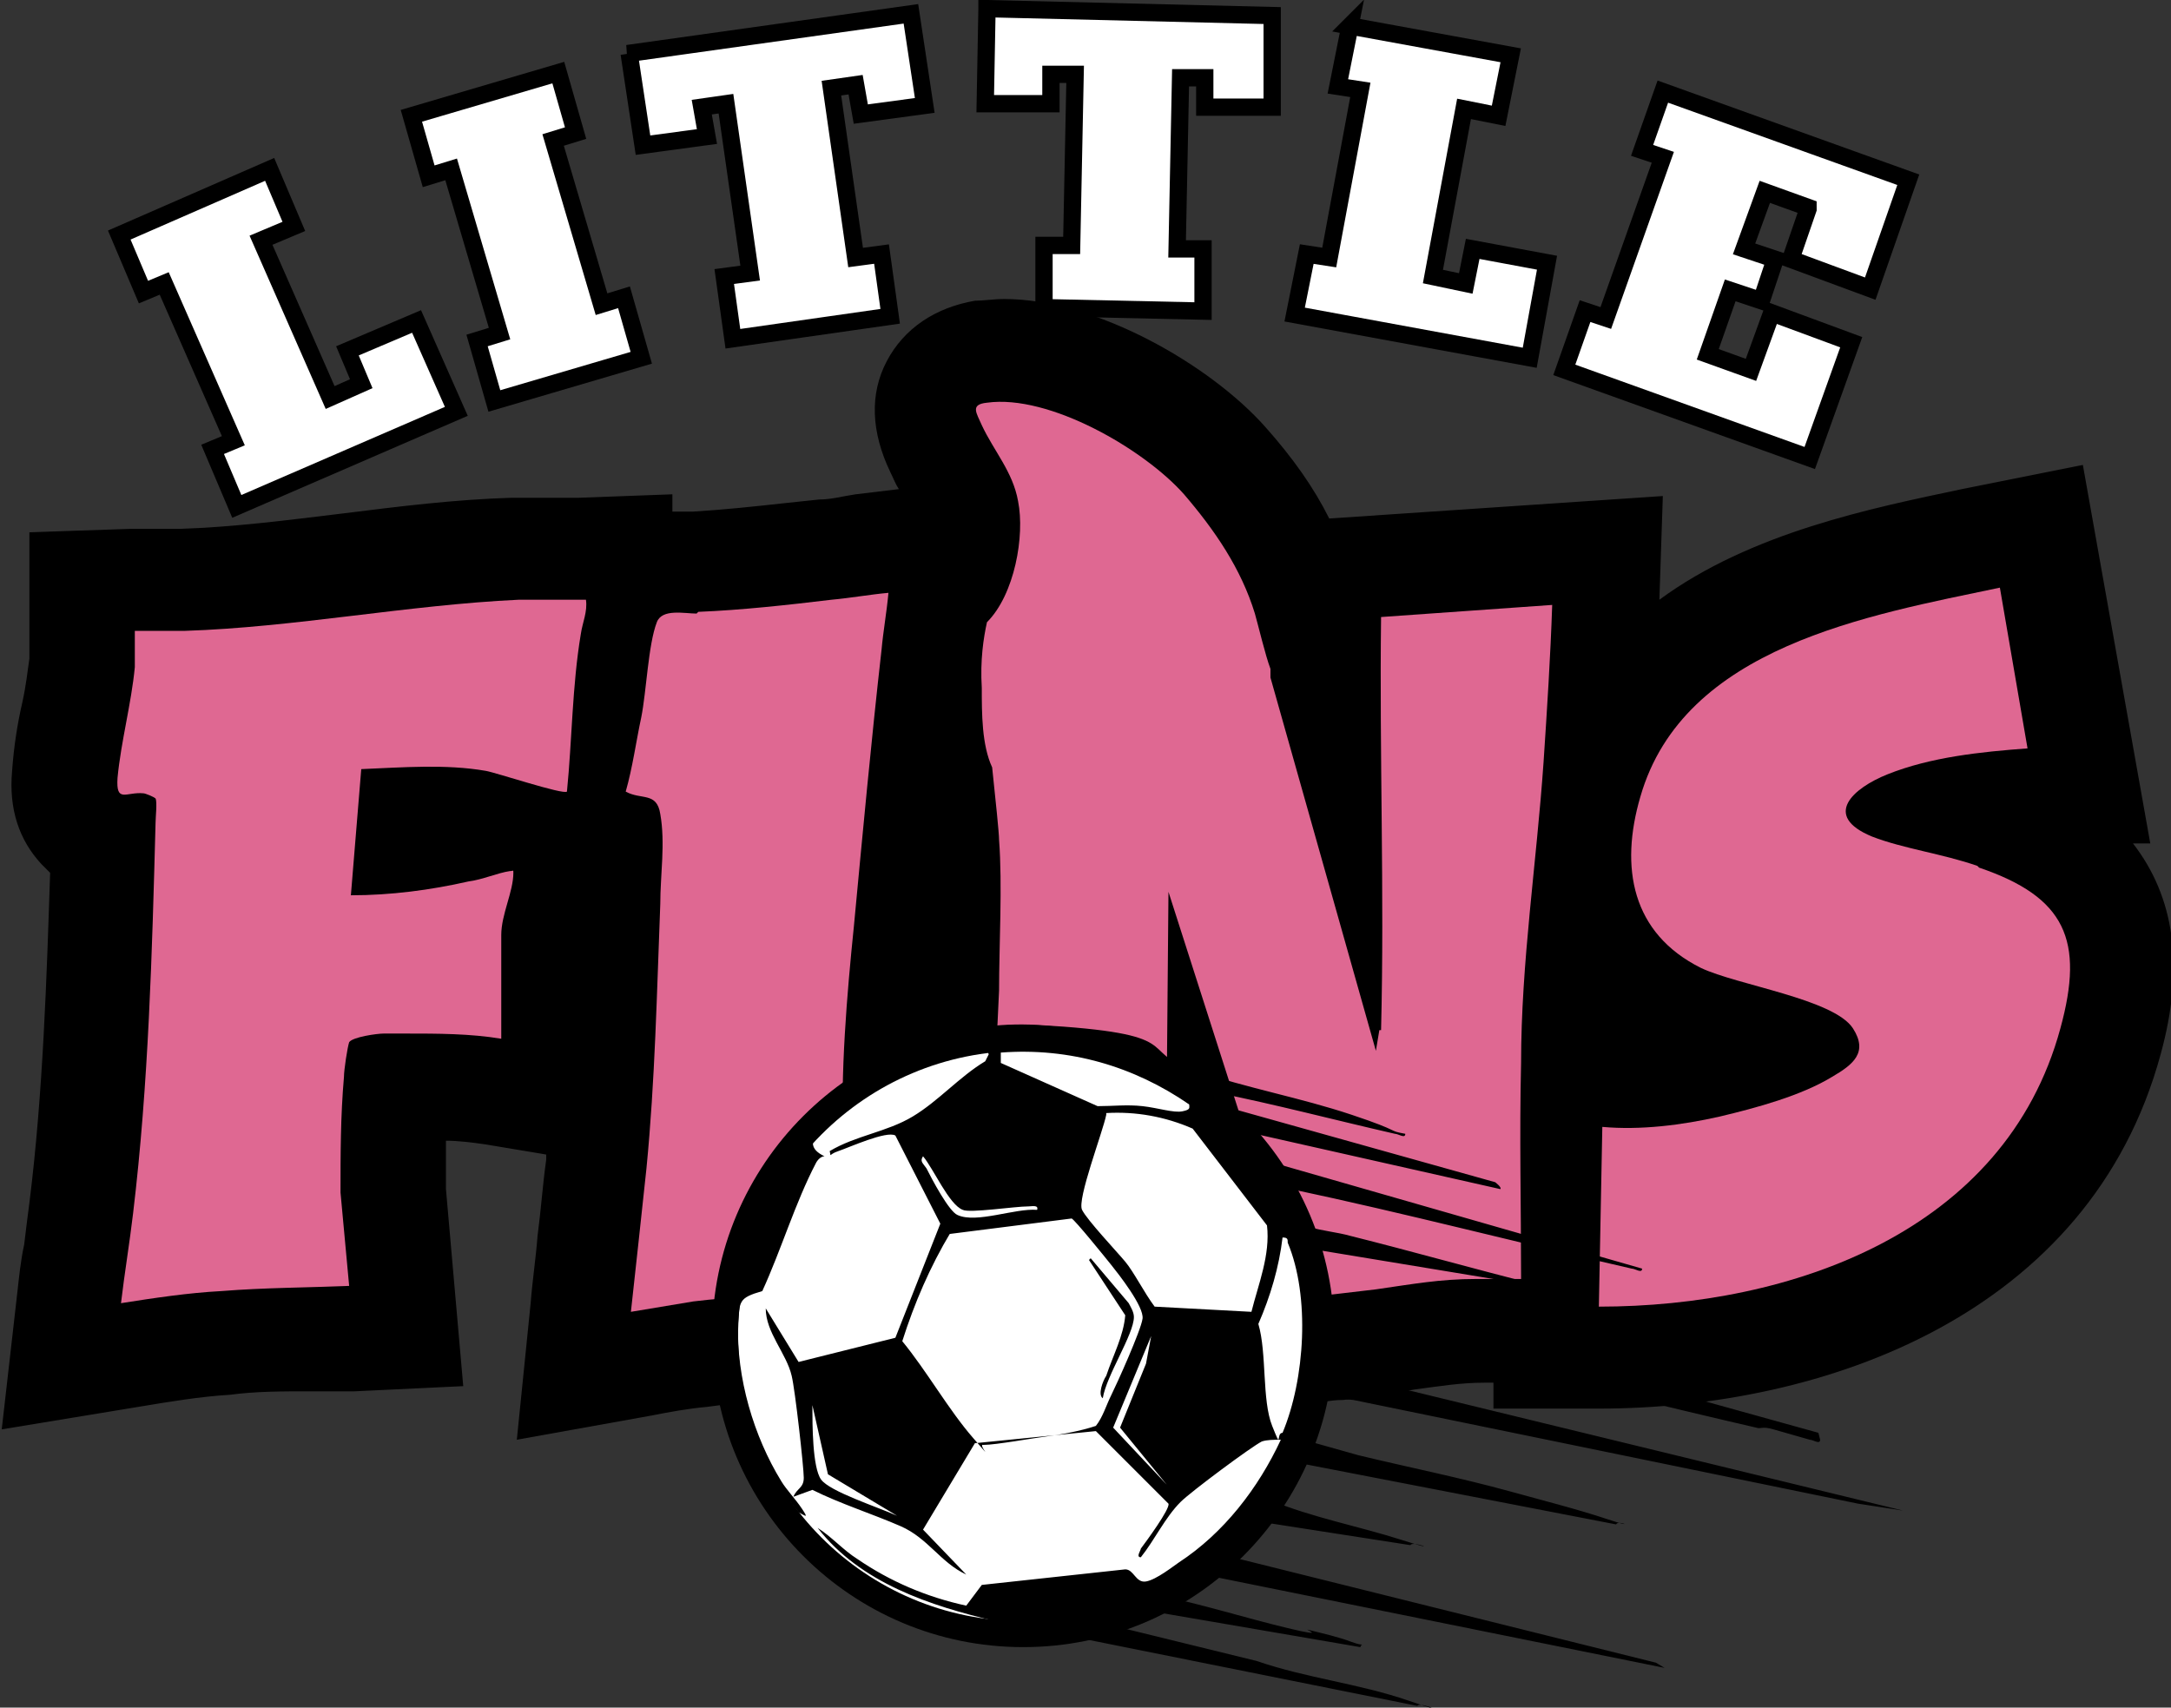 <svg xmlns="http://www.w3.org/2000/svg" id="Layer_2" viewBox="0 0 125.6 98.8"><rect x="0" y="0" width="125.6" height="98.8" fill="#333333" stroke="none"/><defs><style>.cls-1{fill:#df6892;}.cls-2{stroke:#000;stroke-miterlimit:10;}.cls-2,.cls-3{fill:#fff;}</style></defs><g id="Layer_1-2"><path class="cls-2" d="M6.9,13.6l8.7-3.8,1.4,3.3-1.9.8,4,9.1,1.8-.8-.8-1.9,4-1.7,2.3,5.2-12.7,5.5-1.4-3.3,1.2-.5-4-9.1-1.2.5-1.4-3.3Z"></path><path class="cls-2" d="M23.8,6.7l8.5-2.5,1,3.5-1.3.4,2.8,9.5,1.3-.4,1,3.5-8.5,2.5-1-3.5,1.3-.4-2.8-9.5-1.3.4-1-3.5Z"></path><path class="cls-2" d="M36.3,3.1L52.7.8l.8,5.3-3.7.5-.3-1.7-1.4.2,1.4,9.8,1.5-.2.5,3.6-9.1,1.3-.5-3.6,1.5-.2-1.4-9.8-1.4.2.3,1.7-3.7.5-.8-5.3Z"></path><path class="cls-2" d="M57.1.5l16.5.4v5.3c-.1,0-3.9,0-3.9,0v-1.7s-1.4,0-1.4,0l-.2,9.9h1.5s0,3.6,0,3.6l-9.2-.2v-3.6c0,0,1.6,0,1.6,0l.2-9.9h-1.4s0,1.7,0,1.7h-3.8c0,0,.1-5.4.1-5.4Z"></path><path class="cls-2" d="M78.1,1.5l9.3,1.7-.7,3.5-2-.4-1.8,9.7,1.9.4.4-2,4.3.8-1,5.5-13.6-2.5.7-3.5,1.3.2,1.8-9.7-1.3-.2.7-3.5Z"></path><path class="cls-2" d="M104.6,12l-2.5-.9-1.2,3.3,1.8.6-.8,2.4-1.8-.6-1.3,3.7,2.5.9,1.2-3.3,4.6,1.7-2.4,6.7-14.2-5.1,1.2-3.4,1.2.4,3.3-9.3-1.2-.4,1.2-3.4,14.2,5.1-2.2,6.3-4.6-1.7,1-2.9Z"></path><path d="M50.5,80.2c-.9.3-1.8.4-2.3.5-1.5.2-3,.3-4.4.4-1,0-2,.2-2.9.3-1.1.1-2.2.3-3.2.5l-7.8,1.4.8-7.9c.1-1.3.3-2.6.4-3.9h0c.2-1.5.3-3,.5-4.4,0,0,0-.2,0-.3l-3.6-.6c-.7-.1-1.5-.2-2.2-.2,0,.6,0,1.1,0,1.7v1.1s1,11.4,1,11.4l-6.3.3c-.9,0-1.7,0-2.6,0-1.6,0-3.1,0-4.6.2-1.7.1-3.5.4-5.3.7l-7.9,1.3.9-7.9c.1-.9.2-1.9.4-2.8.1-.9.2-1.6.3-2.4.8-6.4,1-13.1,1.2-19.1-.2-.2-.3-.3-.5-.5-1.3-1.4-1.9-3.2-1.7-5.4.1-1.4.3-2.7.6-4,.2-.9.3-1.8.4-2.5,0-.5,0-.9,0-1.4v-5.9c-.1,0,5.8-.2,5.8-.2.2,0,.5,0,.7,0s.7,0,1,0c.3,0,.5,0,.8,0s.3,0,.4,0c3.1-.1,6.2-.5,9.5-.9,3.2-.4,6.4-.8,9.7-.9.4,0,.8,0,1.2,0s.8,0,1.2,0c.4,0,.7,0,1,0s.3,0,.5,0l5.4-.2v1c.2,0,.2,0,.3,0,.3,0,.6,0,.9,0h0c1.7-.1,3.6-.3,5.4-.5l1.9-.2c.7,0,1.4-.2,2.1-.3l2.5-.3c-.2-.3-.3-.6-.5-1h0c-1.1-2.3-1.2-4.5-.2-6.4,1-1.9,2.8-3.1,5.1-3.5.5,0,1.1-.1,1.7-.1,5.3,0,11.9,3.8,15.1,7.4,1.6,1.8,2.8,3.5,3.7,5.3l19.3-1.3-.2,6c5.3-3.9,12.3-5.3,17.5-6.4l7-1.4,3.9,21.9h-1c2.4,3.1,3,7.1,1.6,12.2-4.1,15.1-19.5,20.5-32.5,20.5h-6.1s0-1.5,0-1.5c0,0-.4,0-.5,0-1.4,0-2.6.2-4.1.4l-1.1.2c-1,.1-2,.3-3,.4-.8,0-1.5.2-2.2.3l-5.2.7-.5-1.7-1.5.2c-.6,0-2,.2-2,.2-3,.3-5.9.6-8.5,1.3l-7,1.9-.3-3.7Z"></path><path d="M115.4,47.3c-.6-.2-1.3-.4-1.9-.6,1.3-.2,2.7-.3,3.9-.4l3.3-.2-2.8-15.6-4,.8c-7.2,1.5-17.9,3.7-21.5,12.3.2-2.9.4-5.7.4-8.4v-3.3c.1,0-15.9,1.1-15.9,1.1v2.8c0,1.4,0,2.8,0,4.2l-.5-1.9v-.5c-.4-1.2-.6-2.2-.8-2.9-.9-2.8-2.4-5.3-4.7-8-2.7-3.1-8.4-6.4-12.8-6.4s-.8,0-1.2,0c-1.7.2-2.5,1.2-2.9,1.9-.8,1.6,0,3,.2,3.6v.2c.4.6.7,1.1,1,1.6.5.8.9,1.5,1,2.1.3,1.3-.2,3.5-1,4.2l-.7.7v.4c0-.2,0-.3,0-.5l.2-3.6-3.6.4h-1.1c-.7.2-1.5.3-2.2.4l-1.8.2c-1.9.2-3.9.4-5.7.5,0,0-.2,0-.3,0-.2,0-.5,0-.7,0-1.2,0-2,.3-2.6.8l-.2-1.7h-2.7c-.2.1-.4.1-.6.1-.3,0-.7,0-1,0-.4,0-.8,0-1.1,0s-.7,0-1,0c-3.2.2-6.4.5-9.5.9-3.4.4-6.6.8-9.8.9-.2,0-.3,0-.5,0-.3,0-.6,0-.8,0-.3,0-.6,0-.9,0s-.4,0-.6,0h-3c0,0,0,3.1,0,3.1,0,.6,0,1.2,0,1.7,0,.9-.3,1.8-.4,2.8-.2,1.2-.5,2.4-.5,3.7,0,.5-.1,2,.9,3.1.2.3.7.6,1.3.9-.2,7-.4,14.1-1.3,21.1,0,.8-.2,1.7-.4,2.5-.1.9-.3,1.8-.4,2.7l-.5,4,3.9-.7c1.9-.3,3.8-.6,5.6-.7,1.6-.1,3.1-.2,4.8-.2.9,0,1.7,0,2.6,0h3.1c0-.1-.8-8.5-.8-8.5v-1.2c0-1.7,0-3.3.1-4.8.2,0,.4,0,.7,0,1.7,0,3.4,0,4.9.3l3.4.6v-9.5c.1-.3.3-.8.4-1.2.2-.7.4-1.4.4-2.3,0-.8-.2-1.5-.5-1.9.2,0,.3,0,.5,0h1.4s.6-.6.6-.6l.4.2c.2.1.4.2.6.3,0,.6,0,1.2,0,1.9,0,.5,0,1.1,0,1.6v.9c-.2,4.9-.4,9.5-.8,14.2-.1,1.5-.3,3-.5,4.4-.1,1.3-.3,2.6-.4,3.9l-.4,4,3.9-.7c1-.2,2.2-.4,3.4-.5,1-.1,2-.2,3.1-.3,1.3-.1,2.7-.2,4.2-.4,1.5-.2,3.4-.5,4.1-2.4v-.3c.1,0,.2-1.1.3-1.5.2-1.7.4-3.4.2-5.2,0-.7-.2-1.3-.4-1.7,0-.2-.1-.4-.1-.5-.2-3.3.2-7.4.5-11v-1.1c.5-4.8,1-9.9,1.6-15.1,0,.4,0,.7,0,1.1,0,1.5,0,3.4.6,5.1.1,1,.2,2,.3,2.7,0,.5.1.9.1,1.1.2,2.4,0,5.7,0,8.4-.2,4.4-.6,9.8-1.3,15.2,0,.3,0,.6-.2.9-.2.8-.4,1.9-.3,3.1l.3,3.6,3.5-.9c2.8-.8,5.8-1.1,8.9-1.4.7,0,1.3-.1,2-.2l2.6-.3v-5.4s1.9,6.9,1.9,6.9l2.6-.3c.7,0,1.5-.2,2.2-.3,1-.1,2-.2,3-.4l1.1-.2c1.5-.2,2.8-.4,4.4-.5.2,0,.3,0,.5,0,.2,0,1.3,0,1.6,0s.4,0,.5,0h1.1s0,1.5,0,1.5h3.1c11.9,0,26-4.8,29.6-18.3,1.8-6.7-.2-10.7-6.6-12.9ZM27.2,47.9c-.3,0-.6.2-.9.2-1.1.2-2.1.4-3,.5v-1.3c.5,0,.9,0,1.2,0,1.1,0,2,0,2.7.2.1,0,.3,0,.5.1-.2,0-.4.1-.6.2ZM98.7,61.6c-1.9.4-3.4.6-4.7.6s-.8,0-1.2,0l-1.8-.2c0,0,0-.2,0-.3,0-2.9.3-6,.6-8.9.8,2.6,2.5,4.7,5.3,6,1,.5,2.3.9,3.8,1.3.5.1,1.2.3,1.9.5-1.1.4-2.4.8-3.8,1.1Z"></path><path class="cls-1" d="M79.8,59.6l-.2,1.2-6.1-21.6s0,0,0,0c0,0,0,0,0,0v-.5c-.3-.8-.7-2.5-.9-3.2-.8-2.6-2.3-4.8-4.1-6.9-2.3-2.6-7.8-5.8-11.4-5.3-1,.1-.6.6-.3,1.3.7,1.5,1.8,2.7,2.1,4.4.4,2-.2,5.4-1.8,7-.2.9-.4,2.2-.3,3.8,0,1.5,0,3.3.6,4.6.2,1.9.4,3.8.4,4.2.2,2.6,0,6.1,0,8.7-.2,5-.7,10.6-1.3,15.5-.1,1.1-.5,2.2-.4,3.3,3.7-1,7.5-1.3,11.3-1.7l.2-22.8,4.1,12.8,2.8,10.8c1.7-.2,3.4-.4,5.1-.6,2.1-.3,3.7-.6,5.8-.6.9,0,1.7,0,2.6,0,0-4.2-.1-8.3,0-12.5,0-5.8.9-11.6,1.3-17.4.2-3,.4-6.1.5-9.1l-9.9.7c-.1,8,.2,15.9,0,23.9Z"></path><path class="cls-1" d="M114.4,50.1c-2-.7-4.3-1-6.1-1.7-2.9-1.2-1.1-2.8.9-3.6,2.5-1,5.4-1.3,8.1-1.5l-1.6-9.3c-7.6,1.6-18.3,3.4-20.8,12.1-1.2,4.1-.5,7.9,3.5,9.9,2.1,1,7.7,1.8,8.8,3.5.9,1.4,0,2.1-1.2,2.8-1.8,1.1-4.4,1.8-6.5,2.3-2.2.5-4.6.8-6.8.6l-.2,10.4c11.1,0,23.5-4.3,26.7-16.1,1.4-5.1.3-7.6-4.7-9.3Z"></path><path class="cls-1" d="M30,34.7c-6.4.3-13,1.6-19.3,1.8-1,0-2,0-2.9,0,0,.7,0,1.4,0,2.1-.2,2.1-.8,4.3-1,6.4-.1,1.5.5.8,1.5.9.1,0,.6.2.7.3.1.2,0,1.1,0,1.4-.2,7.5-.4,15.1-1.3,22.6-.2,1.7-.5,3.5-.7,5.2,1.9-.3,3.9-.6,5.8-.7,2.5-.2,5-.2,7.4-.3l-.5-5.4c0-2.2,0-4.4.2-6.7,0-.4.2-1.7.3-2,.2-.3,1.6-.5,2-.5.5,0,.9,0,1.3,0,1.8,0,3.7,0,5.5.3v-6c0-1.2.7-2.5.7-3.6,0-.2,0-.1-.2-.1-.7.1-1.6.5-2.4.6-2.2.5-4.5.8-6.8.8l.6-7.3c2.4-.1,4.9-.3,7.2.1.6.1,4.5,1.4,4.7,1.2.3-3,.3-6.1.8-9.1.1-.7.4-1.3.3-2-1.2,0-2.5,0-3.7,0Z"></path><path class="cls-1" d="M40.3,35.5c-.7,0-2-.3-2.3.5-.5,1.3-.6,4-.9,5.5-.3,1.4-.5,2.9-.9,4.3.9.5,1.8,0,2,1.3.3,1.7,0,3.5,0,5.2-.2,5.1-.3,10.2-.8,15.3-.3,2.8-.6,5.6-.9,8.3,1.2-.2,2.4-.4,3.6-.6,2.4-.3,4.8-.3,7.1-.7.3,0,1.7-.2,1.8-.5.2-1.9.5-3.9.3-5.8,0-.7-.4-1.3-.5-2.2-.2-3.9.2-8.6.6-12.5.5-5.3,1-10.7,1.6-16,.1-1.1.3-2.2.4-3.3-1.1.1-2.2.3-3.3.4-2.5.3-5.2.6-7.7.7Z"></path><circle cx="59.2" cy="77.3" r="18"></circle><circle class="cls-3" cx="59.2" cy="77.3" r="16.5"></circle><path d="M105.3,83.3c0,.3-.4,0-.6,0-.7-.2-1.4-.4-2.1-.6s-.7,0-1-.1c-5.2-1.2-10.4-2.5-15.6-3.7s-6.1-1.6-9.2-2.2v2.6c0,0,33.3,8.1,33.3,8.1l-2.6-.4-29.2-6-2.1-.2-.8,2.5c1.1.3,2.1.6,3.2.9,2.9.7,5.9,1.3,8.8,2.1,1.8.5,3.8,1,5.6,1.6s.6,0,.5.3l-18.6-3.6-1.4,2.2c2.4,1,5.1,1.5,7.6,2.3s.6,0,.5.3l-9-1.4-2.1,1.9,25.3,6.3.5.3-27.2-5.5-2.1,1.3c2.5.5,5,1.3,7.5,1.9s.8,0,1.2.1c.8.2,1.7.4,2.5.7s.6,0,.5.3l-13.4-2.3-2.8.6,10.2,2.5c2.9,1,5.9,1.3,8.8,2.3s.6,0,.5.3l-24.4-4.9c-3.8-.9-7.8-2.2-10.3-5.4.8.5,1.5,1.3,2.3,1.8,1.9,1.3,4,2.2,6.3,2.7l.9-1.2,8.3-.9c.5,0,.6.8,1.2.7s1.6-.9,1.9-1.1c2.6-1.7,4.6-4.3,5.9-7.1-.4,0-.8,0-1.1.1-.6.3-4.1,2.9-4.7,3.5-.9.9-1.5,2.2-2.3,3.2-.3,0,0-.4,0-.5.3-.4,1.7-2.3,1.6-2.6l-4.2-4.2-7,.7-3,5,2.5,2.6c-1.5-.7-2.2-2.1-3.8-2.8s-3.5-1.3-5.1-2.1l-1.1.4c.2-.5.6-.5.6-1.1s-.5-5.1-.7-5.9c-.3-1.3-1.5-2.5-1.5-3.9l1.9,3.1,5.6-1.4,2.6-6.6-2.6-5.1c-.5-.3-2.7.7-3.3.9s-.4.4-.5,0c1.5-.9,3.3-1.1,4.8-2s2.7-2.3,4.2-3.2l.2-.4c-.1-.3-.1-.3-.5-.3-.5,0-2,.4-2.6.6-1.7.5-3.4,1.4-4.8,2.5s-3.3,2.3-1.6,3.1c-.2,0-.4.2-.5.4-1.2,2.3-2,5-3.1,7.4-1.4.4-1.3.6-1.4,1.9-.1,3.1.9,6.5,2.5,9.1.3.5.8,1,1.2,1.6s.2.4-.2.2c-3-3.7-4.6-8.5-4-13.3,1.2-8.8,8.9-15.4,17.8-14.9s5.7,1.5,9,2.6,6.2,1.6,9.2,2.6,2,.9,3.1,1.1c0,.3-.4,0-.6,0-3.5-.8-6.9-1.7-10.4-2.4,0,.3,1.1,1,1.2,1l15,4.2s.4.3.3.4l-14.2-3.2,1.5,1.8,20.9,6c0,.3-.4,0-.6,0-6.6-1.5-13.1-3.2-19.7-4.6.4.5.5,2,1.1,2.2s1.6.3,2.3.5c3.6.9,7.1,1.9,10.7,2.8l-1.8-.2-10.9-1.8.3,2.6,28.8,8ZM47,81.4c0,1,0,3.5.5,4.2s3.3,1.6,4.4,2.1l-4-2.4-.9-4ZM55,71.3c-1.2,2-2.1,4.1-2.8,6.3,1.4,1.7,2.7,4,4.1,5.6s.2.3.6.4c.7,0,2.9-.4,3.7-.5s1.9-.3,2.8-.6c.4-.5.6-1.2.9-1.8s1.7-3.7,1.8-4.4-1.4-2.6-1.8-3.1-2.1-2.6-2.3-2.7l-7.1.9ZM66.6,77.3l-2.2,5.3,3.1,3.3-2.7-3.3,1.5-3.7.3-1.6ZM74.2,71.6c-.2,1.7-.7,3.4-1.4,5,.5,1.7.2,4.4.8,5.9s.2.4.6.4c1.3-3.1,1.6-7.9.3-11,0-.2,0-.3-.3-.3ZM64,64.5c-.2,1-1.7,4.9-1.4,5.5s2,2.4,2.5,3,1.1,1.8,1.7,2.6l5.6.3c.4-1.6,1.1-3.3.9-5l-4.3-5.6c-1.6-.7-3.3-1-5-.9ZM53.4,66.9c-.2.3,0,.4.2.7.3.6,1.3,2.5,1.8,2.7,1.1.5,3.3-.4,4.6-.3.1-.3-.3-.2-.5-.2-.8,0-3.4.4-3.8.2-.8-.3-1.7-2.4-2.3-3.1ZM57.9,61.5l5.6,2.5c.9,0,1.7-.1,2.6,0s1.8.4,2.3.3.4-.2.4-.4c-3.2-2.2-6.9-3.3-10.9-3v.7Z"></path><path d="M63.1,72.8l2.2,2.6c.1.2.3.5.3.8,0,1-1.6,3.4-1.8,4.7-.3-.2,0-1,.2-1.3.4-1.2,1-2.3,1.1-3.5l-2.1-3.2Z"></path></g></svg>